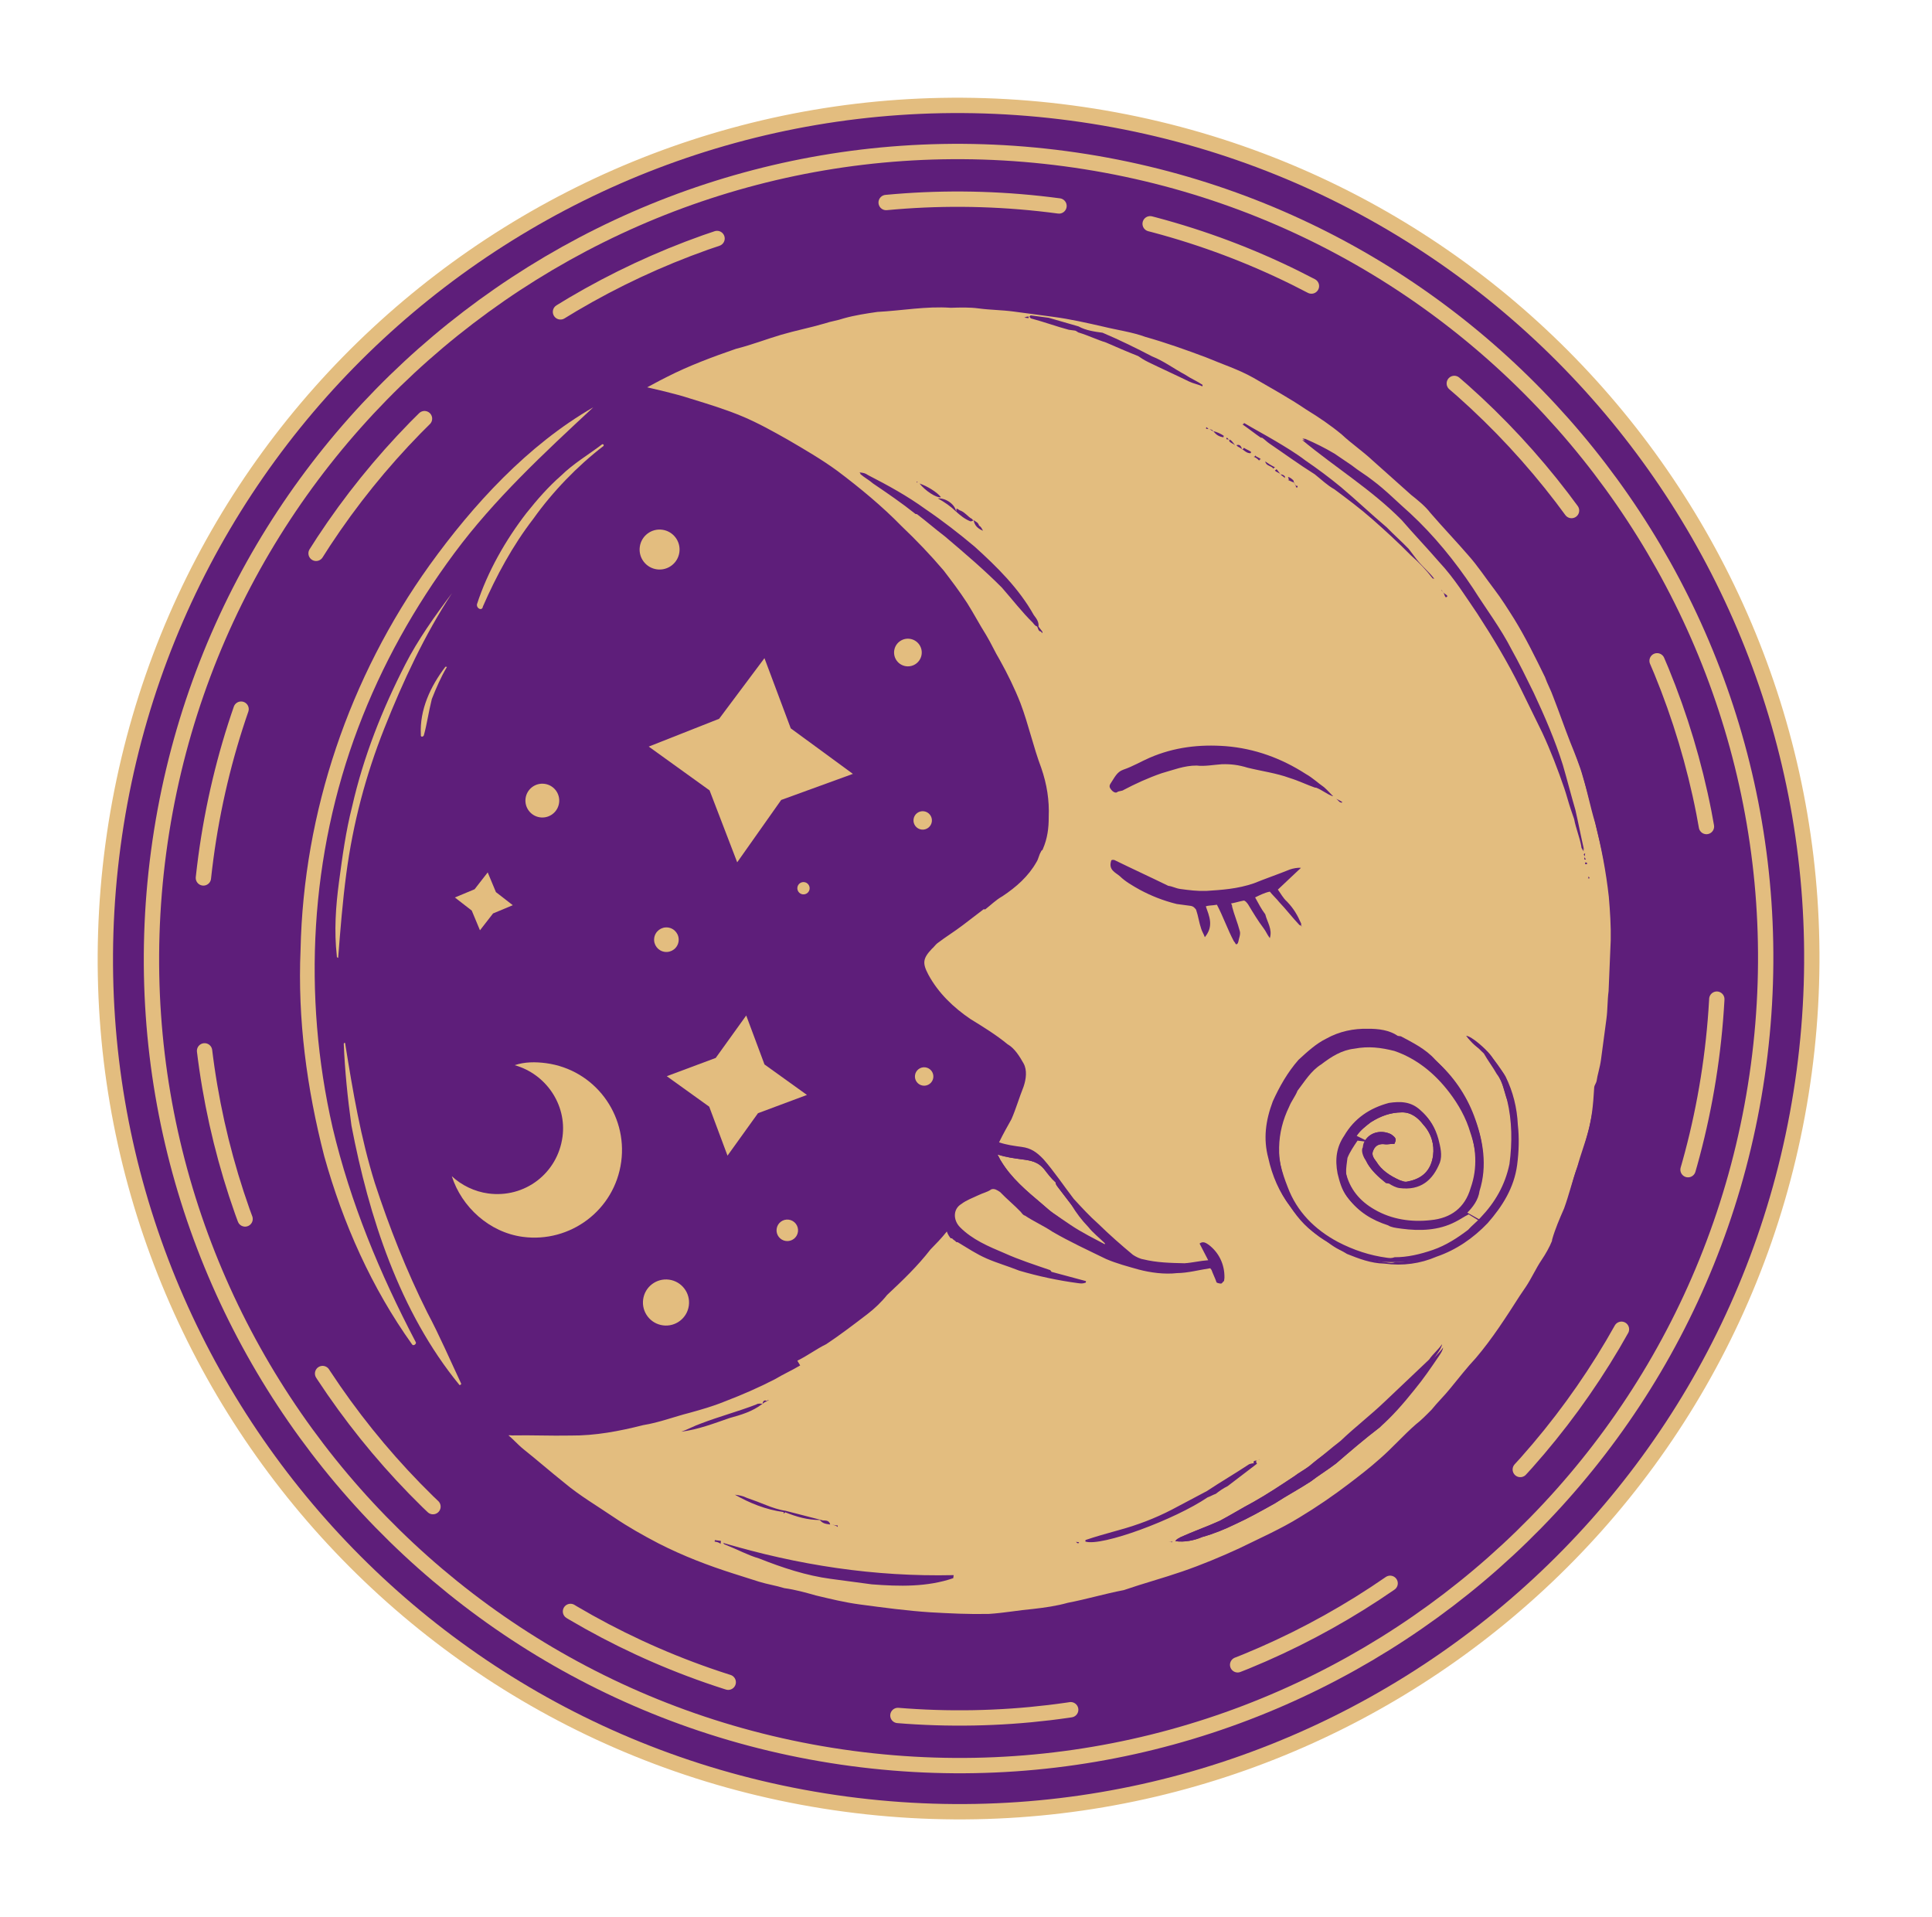 <?xml version="1.0" encoding="UTF-8"?> <svg xmlns="http://www.w3.org/2000/svg" width="126" height="125" viewBox="0 0 126 125" fill="none"> <path d="M69.882 7.368C39.423 3.299 11.434 24.683 7.366 55.132C3.298 85.581 24.692 113.563 55.151 117.632C85.609 121.701 113.598 100.316 117.666 69.868C121.734 39.419 100.34 11.437 69.882 7.368Z" fill="#5E1E7A" stroke="#E3BD7F" stroke-miterlimit="10" stroke-linecap="round" stroke-linejoin="round"></path> <path d="M89.045 74.337C89.422 73.781 90.144 73.675 90.714 73.953C91.085 74.205 91.072 74.304 90.933 74.589C90.734 74.563 90.522 74.635 90.323 74.609C90.025 74.569 89.714 74.629 89.561 75.013C89.422 75.297 89.594 75.522 89.766 75.748C90.097 76.297 90.654 76.675 91.323 76.967C91.422 76.98 91.608 77.106 91.82 77.033C92.754 76.855 93.33 76.325 93.463 75.332C93.556 74.636 93.351 73.901 92.821 73.325C92.477 72.874 92.019 72.51 91.41 72.53C90.701 72.536 90.065 72.754 89.403 73.171C89.065 73.43 88.727 73.688 88.475 74.058L89.045 74.337Z" fill="#E3BD7F"></path> <path d="M69.694 79.841C70.436 80.344 71.291 80.762 72.046 81.166L72.059 81.067C71.701 80.716 71.245 80.351 70.986 80.013C70.542 79.55 70.198 79.099 69.867 78.549C69.609 78.212 69.264 77.761 69.006 77.423C68.92 77.311 68.834 77.198 68.847 77.099C68.575 76.86 68.317 76.522 68.145 76.297C67.714 75.734 67.218 75.668 66.621 75.588C66.124 75.522 65.628 75.455 65.045 75.276C65.131 75.389 65.204 75.601 65.29 75.713C65.952 76.813 66.952 77.654 67.952 78.496C68.224 78.734 68.496 78.973 68.681 79.099C69.052 79.35 69.323 79.589 69.694 79.841Z" fill="#E3BD7F"></path> <path d="M20.183 57.554C20.077 58.349 19.971 59.143 19.964 59.951C19.877 61.355 19.778 62.858 19.791 64.276C19.77 65.183 19.936 66.216 20.015 67.137C20.095 68.057 20.286 68.892 20.465 69.826C20.657 70.66 20.862 71.395 21.054 72.23C21.584 74.323 22.226 76.33 22.967 78.35C23.491 79.734 24.113 81.132 24.749 82.43C25.311 83.516 25.888 84.504 26.464 85.49C27.139 86.491 27.815 87.491 28.603 88.405C29.391 89.319 30.279 90.247 31.067 91.161C31.239 91.386 31.424 91.512 31.597 91.737C31.928 92.287 32.537 92.267 33.047 92.234C34.352 92.308 35.671 92.281 36.989 92.255C39.328 92.163 41.733 91.575 44.051 90.873C45.635 90.377 47.331 89.795 48.828 89.186C49.902 88.723 50.876 88.246 51.85 87.77C52.837 87.194 53.725 86.605 54.626 85.916C55.414 85.314 56.103 84.698 56.793 84.082C57.482 83.467 58.171 82.851 58.761 82.222C59.589 81.321 60.318 80.408 61.146 79.507C61.385 79.236 61.524 78.951 61.577 78.554C61.657 77.958 62.008 77.6 62.558 77.269C63.22 76.852 63.942 76.746 64.777 76.555C64.618 76.23 64.459 75.906 64.287 75.68C64.214 75.468 64.055 75.144 64.082 74.945C64.022 74.634 64.148 74.448 64.473 74.29C64.685 74.217 64.698 74.117 64.725 73.919C64.791 73.422 65.056 72.952 65.222 72.469C65.235 72.369 65.348 72.283 65.361 72.184C65.54 71.601 65.818 71.031 65.997 70.449C66.15 70.065 65.991 69.74 65.733 69.402C65.216 68.727 64.461 68.322 63.719 67.819C63.163 67.441 62.706 67.077 62.136 66.799C61.036 65.944 60.162 64.917 59.725 63.645C59.652 63.433 59.58 63.221 59.507 63.01L59.52 62.91C59.46 62.599 59.5 62.301 59.653 61.917C60.044 61.261 60.719 60.745 61.283 60.315C61.733 59.97 62.383 59.653 62.846 59.209C63.635 58.607 64.423 58.004 65.199 57.501C65.762 57.071 66.226 56.627 66.689 56.184C67.18 55.541 67.683 54.8 67.69 53.992C67.77 53.396 67.75 52.786 67.73 52.177C67.691 50.959 67.227 49.886 66.863 48.826C66.353 47.342 65.844 45.858 65.234 44.361C64.844 43.5 64.453 42.639 63.95 41.864C62.97 40.116 61.678 38.426 60.261 36.923C59.373 35.995 58.486 35.068 57.585 34.24C56.327 33.06 54.956 31.967 53.571 30.973C52.544 30.331 51.432 29.575 50.306 28.919C48.981 28.237 47.543 27.64 46.079 27.243C45.013 26.898 43.834 26.639 42.767 26.294C42.184 26.116 41.588 26.036 40.992 25.956C40.694 25.916 40.481 25.989 40.157 26.148C39.156 26.823 38.269 27.412 37.367 28.101C36.228 29.061 35.088 30.021 34.048 30.994C33.133 31.782 32.404 32.696 31.589 33.497C30.774 34.298 30.045 35.212 29.217 36.112C28.024 37.469 27.03 38.853 26.122 40.35C25.605 41.191 25.102 41.932 24.684 42.786C24.419 43.257 24.141 43.826 23.962 44.409C23.491 45.66 22.908 46.998 22.437 48.249C22.146 48.918 22.053 49.614 21.86 50.296C21.668 50.978 21.463 51.759 21.27 52.441C21.052 53.322 20.932 54.216 20.727 54.998C20.534 55.68 20.302 56.66 20.183 57.554Z" fill="#5E1E7A"></path> <path d="M47.572 92.556C48.307 92.351 49.056 92.047 49.718 91.63C49.619 91.617 49.42 91.59 49.308 91.676C48.135 92.126 46.876 92.463 45.704 92.913C45.279 93.059 44.842 93.304 44.418 93.45C45.551 93.297 46.512 92.92 47.572 92.556Z" fill="#5E1E7A"></path> <path d="M46.509 100.505C46.608 100.518 46.806 100.544 46.892 100.656L46.905 100.557C46.819 100.445 46.72 100.432 46.509 100.505C46.522 100.406 46.522 100.406 46.509 100.505Z" fill="#5E1E7A"></path> <path d="M55.933 30.68C55.933 30.68 56.034 30.694 56.02 30.795C56.02 30.795 56.034 30.694 55.933 30.68Z" fill="#5E1E7A"></path> <path d="M49.733 91.531C49.846 91.445 49.944 91.459 50.057 91.373C49.872 91.248 49.76 91.334 49.733 91.531Z" fill="#5E1E7A"></path> <path d="M50.279 91.2C50.293 91.098 50.394 91.112 50.279 91.2C50.394 91.112 50.293 91.098 50.279 91.2Z" fill="#5E1E7A"></path> <path d="M59.804 31.3C59.791 31.399 59.791 31.399 59.804 31.3C59.791 31.399 59.89 31.413 59.989 31.426C59.89 31.413 59.791 31.399 59.804 31.3Z" fill="#5E1E7A"></path> <path d="M51.097 98.69C51.084 98.791 51.185 98.804 51.097 98.69C51.185 98.804 51.185 98.804 51.097 98.69C51.199 98.703 51.199 98.703 51.097 98.69Z" fill="#5E1E7A"></path> <path d="M61.38 32.32C61.121 31.983 60.465 31.591 59.982 31.426C60.313 31.976 60.969 32.367 61.38 32.32Z" fill="#5E1E7A"></path> <path d="M62.356 33.361C62.31 32.95 61.767 32.473 61.157 32.493C61.628 32.758 61.999 33.01 62.356 33.361Z" fill="#5E1E7A"></path> <path d="M54.043 99.387C53.97 99.175 53.758 99.248 53.672 99.135C52.89 98.93 52.009 98.711 51.228 98.505C50.83 98.452 50.347 98.287 49.962 98.134C49.578 97.982 49.194 97.829 48.71 97.664C48.425 97.525 48.227 97.498 47.929 97.458C48.869 97.988 49.922 98.432 51.115 98.592C51.115 98.592 51.115 98.592 51.214 98.605C51.983 98.91 52.665 99.102 53.473 99.109C53.645 99.334 53.844 99.361 54.043 99.387Z" fill="#5E1E7A"></path> <path d="M54.238 99.413C54.437 99.44 54.536 99.453 54.722 99.579L54.735 99.48C54.536 99.453 54.337 99.426 54.238 99.413Z" fill="#5E1E7A"></path> <path d="M62.492 33.076C62.578 33.188 62.678 33.202 62.777 33.215C62.963 33.341 63.135 33.566 63.42 33.705C63.519 33.718 63.506 33.818 63.605 33.831L63.492 33.917C63.221 33.679 62.949 33.44 62.565 33.288C62.466 33.274 62.479 33.175 62.492 33.076Z" fill="#5E1E7A"></path> <path d="M63.494 33.917C63.554 34.228 63.726 34.453 64.11 34.606C64.024 34.493 64.037 34.394 63.852 34.268C63.779 34.056 63.68 34.043 63.494 33.917Z" fill="#5E1E7A"></path> <path d="M66.977 20.732C66.891 20.62 66.792 20.607 66.68 20.692C66.878 20.719 66.977 20.732 66.977 20.732Z" fill="#5E1E7A"></path> <path d="M65.35 38.209C66.052 39.011 66.655 39.799 67.37 40.501C67.456 40.614 67.542 40.727 67.642 40.74C67.681 40.442 67.509 40.217 67.337 39.991C66.357 38.243 64.926 36.838 63.482 35.533C62.482 34.692 61.383 33.837 60.27 33.082C59.071 32.214 57.846 31.544 56.521 30.862C56.335 30.736 56.236 30.723 56.037 30.696C56.309 30.935 56.593 31.074 56.865 31.312C57.792 31.942 58.72 32.571 59.634 33.3L59.733 33.313C60.376 33.804 60.919 34.281 61.561 34.771C62.919 35.963 64.191 37.043 65.35 38.209Z" fill="#5E1E7A"></path> <path d="M67.986 41.19C67.9 41.077 67.814 40.965 67.728 40.852C67.8 41.064 67.774 41.263 67.986 41.19Z" fill="#5E1E7A"></path> <path d="M68.142 41.513C68.041 41.5 68.041 41.5 68.142 41.513C68.041 41.5 68.128 41.615 68.142 41.513Z" fill="#5E1E7A"></path> <path d="M62.185 102.8C57.037 102.719 51.983 101.943 47.12 100.484L47.107 100.583C47.206 100.597 47.193 100.696 47.292 100.709C48.061 101.014 48.816 101.418 49.498 101.611C51.035 102.22 52.585 102.731 54.175 102.943C55.069 103.063 55.964 103.182 56.858 103.302C58.66 103.441 60.475 103.482 62.171 102.899C62.158 102.999 62.158 102.999 62.185 102.8C62.171 102.899 62.171 102.899 62.185 102.8Z" fill="#5E1E7A"></path> <path d="M74.758 23.794C75.613 24.212 76.567 24.643 77.421 25.06C77.706 25.2 78.004 25.239 78.289 25.378L78.302 25.279C77.931 25.027 77.547 24.875 77.176 24.623C76.421 24.219 75.779 23.729 75.01 23.424C73.97 22.88 72.831 22.324 71.778 21.88C71.307 21.615 70.711 21.535 70.228 21.369L70.128 21.356C69.545 21.177 68.863 20.985 68.28 20.806C67.882 20.753 67.485 20.7 67.088 20.646C67.088 20.646 67.074 20.746 66.975 20.733C67.074 20.746 67.061 20.845 67.16 20.858C67.942 21.064 68.81 21.382 69.591 21.588C69.691 21.601 69.89 21.627 69.989 21.641C70.088 21.654 70.174 21.767 70.274 21.78C70.857 21.959 71.426 22.237 72.009 22.416C72.678 22.708 73.347 22.999 74.116 23.304C74.387 23.543 74.573 23.669 74.758 23.794Z" fill="#5E1E7A"></path> <path d="M78.569 27.842C78.583 27.74 78.482 27.727 78.569 27.842C78.468 27.828 78.468 27.828 78.569 27.842C78.569 27.842 78.468 27.828 78.569 27.842Z" fill="#5E1E7A"></path> <path d="M78.666 27.855C78.752 27.968 78.752 27.968 78.852 27.981C78.766 27.868 78.766 27.868 78.666 27.855Z" fill="#5E1E7A"></path> <path d="M78.852 27.981C78.951 27.994 79.037 28.107 79.037 28.107C79.05 28.008 78.951 27.994 78.852 27.981Z" fill="#5E1E7A"></path> <path d="M79.134 28.12C79.306 28.345 79.492 28.471 79.79 28.511L79.803 28.412C79.618 28.286 79.333 28.147 79.134 28.12Z" fill="#5E1E7A"></path> <path d="M70.159 100.63C70.258 100.643 70.258 100.643 70.357 100.657C70.371 100.557 70.271 100.544 70.159 100.63Z" fill="#5E1E7A"></path> <path d="M80.001 28.439C79.888 28.525 79.888 28.525 80.001 28.439C79.987 28.538 80.087 28.551 80.186 28.564C80.087 28.551 79.987 28.538 80.001 28.439Z" fill="#5E1E7A"></path> <path d="M80.093 28.549C80.08 28.651 80.181 28.664 80.093 28.549C80.181 28.664 80.093 28.549 80.093 28.549Z" fill="#5E1E7A"></path> <path d="M80.181 28.665C80.267 28.777 80.353 28.889 80.452 28.902C80.366 28.79 80.281 28.678 80.181 28.665Z" fill="#5E1E7A"></path> <path d="M80.547 28.916C80.646 28.929 80.633 29.028 80.732 29.041C80.633 29.028 80.547 28.916 80.547 28.916Z" fill="#5E1E7A"></path> <path d="M81.005 29.28C80.932 29.069 80.847 28.957 80.635 29.029C80.734 29.043 80.82 29.155 81.005 29.28Z" fill="#5E1E7A"></path> <path d="M81.118 29.194C81.118 29.194 81.105 29.293 81.118 29.194C81.191 29.405 81.39 29.432 81.476 29.545C81.476 29.545 81.489 29.445 81.588 29.459C81.39 29.432 81.304 29.319 81.118 29.194Z" fill="#5E1E7A"></path> <path d="M81.875 29.598C81.762 29.684 81.762 29.684 81.875 29.598C81.948 29.81 82.034 29.923 82.233 29.949C82.233 29.949 82.246 29.85 82.345 29.863C82.047 29.823 81.961 29.711 81.875 29.598Z" fill="#5E1E7A"></path> <path d="M83.058 30.565C83.058 30.565 83.071 30.466 83.171 30.479C82.985 30.353 82.799 30.227 82.515 30.088C82.574 30.4 82.872 30.439 83.058 30.565Z" fill="#5E1E7A"></path> <path d="M83.258 30.593L83.146 30.679C83.232 30.791 83.43 30.817 83.516 30.929C83.43 30.817 83.344 30.705 83.258 30.593Z" fill="#5E1E7A"></path> <path d="M83.515 30.929C83.614 30.943 83.601 31.042 83.7 31.055L83.713 30.956C83.713 30.956 83.614 30.943 83.515 30.929Z" fill="#5E1E7A"></path> <path d="M84.087 31.209L84.073 31.308C84.172 31.321 84.357 31.446 84.456 31.459C84.258 31.433 84.172 31.321 84.087 31.209Z" fill="#5E1E7A"></path> <path d="M84.702 31.897C84.616 31.785 84.531 31.673 84.544 31.574C84.531 31.673 84.616 31.785 84.702 31.897Z" fill="#5E1E7A"></path> <path d="M84.701 31.896L84.802 31.91C84.802 31.91 84.802 31.91 84.815 31.809C84.815 31.809 84.714 31.795 84.701 31.896Z" fill="#5E1E7A"></path> <path d="M76.242 100.533C76.341 100.546 76.44 100.56 76.539 100.573L76.552 100.474C76.44 100.56 76.341 100.546 76.242 100.533Z" fill="#5E1E7A"></path> <path d="M69.872 78.55C69.613 78.212 69.269 77.762 69.011 77.424C68.924 77.311 68.838 77.199 68.852 77.099C68.58 76.861 68.322 76.523 68.15 76.298C67.719 75.735 67.222 75.668 66.626 75.589C66.129 75.522 65.632 75.456 65.049 75.277C65.136 75.389 65.208 75.602 65.294 75.714C65.957 76.814 66.957 77.655 67.957 78.496C68.229 78.735 68.5 78.973 68.686 79.099C69.057 79.351 69.427 79.603 69.799 79.855C70.54 80.358 71.395 80.776 72.15 81.18L72.163 81.081C71.806 80.729 71.349 80.365 71.09 80.027C70.647 79.564 70.302 79.113 69.872 78.55ZM79.338 82.646C78.615 82.751 77.893 82.857 77.171 82.963C76.35 83.055 75.455 82.936 74.674 82.73C73.991 82.538 73.21 82.333 72.541 82.041C71.302 81.471 70.149 81.014 69.037 80.258C68.48 79.881 67.811 79.589 67.255 79.212C67.169 79.099 67.082 78.986 66.983 78.973C66.539 78.509 66.082 78.145 65.639 77.681C65.466 77.456 65.268 77.429 65.056 77.502C64.731 77.661 64.42 77.721 64.194 77.893C63.87 78.052 63.446 78.197 63.108 78.455C62.558 78.786 62.564 79.495 63.008 79.959C63.809 80.773 64.863 81.217 65.916 81.662C66.883 81.993 67.936 82.437 68.903 82.768C68.903 82.768 69.003 82.782 68.99 82.881C69.771 83.087 70.454 83.279 71.235 83.484L71.222 83.584C71.023 83.557 70.911 83.643 70.712 83.617C69.42 83.444 68.141 83.172 66.876 82.801C66.194 82.609 65.525 82.317 64.757 82.012C64.088 81.721 63.531 81.343 62.875 80.952L62.776 80.939C62.69 80.826 62.59 80.813 62.504 80.7L62.405 80.687C62.319 80.574 62.246 80.362 62.16 80.25C61.696 80.693 61.345 81.051 61.093 81.422C60.238 82.521 59.198 83.494 58.27 84.381C57.806 84.825 57.455 85.182 56.991 85.626C56.09 86.314 55.289 87.016 54.301 87.592C53.738 88.022 53.089 88.34 52.44 88.658L52.108 88.108C53.096 87.532 53.983 86.943 54.885 86.254C55.673 85.652 56.362 85.036 57.051 84.421C57.74 83.805 58.43 83.189 59.019 82.56C59.848 81.66 60.577 80.746 61.405 79.846C61.643 79.574 61.782 79.289 61.836 78.892C61.915 78.296 62.267 77.938 62.816 77.607C63.479 77.19 64.201 77.085 65.036 76.893C64.877 76.568 64.718 76.244 64.546 76.019C64.473 75.806 64.314 75.482 64.341 75.283C64.281 74.972 64.407 74.787 64.732 74.628C64.944 74.555 64.957 74.456 64.983 74.257C65.05 73.76 65.315 73.29 65.481 72.807C65.494 72.707 65.606 72.621 65.62 72.522C65.799 71.939 66.077 71.37 66.256 70.787C66.409 70.403 66.25 70.078 65.991 69.741C65.475 69.065 64.72 68.661 63.978 68.157C63.421 67.779 62.964 67.415 62.395 67.137C61.295 66.282 60.421 65.255 59.984 63.984C59.911 63.772 59.838 63.56 59.765 63.348L59.779 63.248C59.719 62.937 59.759 62.639 59.911 62.255C60.302 61.599 60.978 61.083 61.541 60.653C61.992 60.309 62.641 59.991 63.105 59.547C63.894 58.945 64.682 58.342 65.457 57.839C66.02 57.409 66.484 56.965 66.948 56.522C67.439 55.88 67.942 55.138 67.949 54.33C68.029 53.734 68.009 53.125 67.989 52.515C67.95 51.297 67.486 50.224 67.122 49.164C66.612 47.68 66.102 46.197 65.493 44.7C65.103 43.839 64.712 42.978 64.209 42.203L64.758 41.872C65.09 42.422 65.421 42.971 65.653 43.508C66.143 44.382 66.619 45.356 66.997 46.316C67.52 47.7 67.93 49.171 68.354 50.542C68.718 51.602 68.784 52.622 68.837 53.741C68.843 54.45 68.75 55.145 68.459 55.814C68.445 55.913 68.346 55.9 68.333 55.999C68.207 56.184 68.167 56.483 68.041 56.668C67.511 57.608 66.709 58.31 65.822 58.899C65.484 59.157 65.132 59.515 64.695 59.76L64.596 59.746C64.145 60.091 63.695 60.435 63.244 60.779C62.681 61.209 62.131 61.54 61.568 61.971C61.455 62.057 61.329 62.242 61.217 62.328C60.64 62.858 60.6 63.156 60.991 64.017C61.64 65.216 62.627 66.157 63.74 66.912C64.581 67.429 65.422 67.946 66.151 68.549C66.608 68.913 66.853 69.35 67.197 69.8C67.442 70.238 67.462 70.847 67.197 71.317C66.905 71.986 66.7 72.767 66.408 73.436C66.242 73.92 65.878 74.376 65.599 74.946C66.096 75.012 66.58 75.178 67.077 75.244C67.673 75.324 68.143 75.589 68.488 76.04C69.19 76.841 69.779 77.729 70.468 78.63C70.898 79.193 71.528 79.782 72.071 80.259C72.786 80.962 73.614 81.578 74.329 82.28C74.515 82.406 74.813 82.446 74.998 82.572C75.879 82.79 76.774 82.91 77.695 82.831C78.205 82.798 78.715 82.765 79.238 82.632C79.079 82.308 78.834 81.871 78.675 81.546C78.901 81.374 79.186 81.513 79.272 81.626C79.901 82.215 80.318 82.878 80.298 83.785C80.285 83.884 80.285 83.884 80.271 83.984C80.258 84.083 80.145 84.169 80.046 84.156C79.947 84.143 79.861 84.03 79.761 84.017C79.556 83.281 79.483 83.07 79.338 82.646C79.338 82.646 79.324 82.745 79.338 82.646Z" fill="#5E1E7A"></path> <path d="M83.35 57.903C83.814 57.46 84.391 56.93 84.854 56.486C84.642 56.559 84.331 56.619 84.119 56.692C83.37 56.996 82.522 57.287 81.773 57.592C80.713 57.956 79.693 58.021 78.673 58.087C78.064 58.107 77.567 58.041 76.97 57.961C76.672 57.921 76.487 57.795 76.189 57.755C75.049 57.199 73.811 56.629 72.671 56.072C72.572 56.059 72.473 56.046 72.459 56.145C72.28 56.728 72.764 56.894 73.035 57.132C73.393 57.483 73.863 57.748 74.334 58.013C75.089 58.417 75.857 58.722 76.738 58.941C77.036 58.981 77.335 59.021 77.633 59.06C77.831 59.087 77.918 59.2 78.004 59.312C78.149 59.736 78.195 60.147 78.341 60.571C78.414 60.783 78.5 60.895 78.573 61.107C79.176 60.379 78.858 59.73 78.64 59.094C78.852 59.021 79.05 59.048 79.362 58.988C79.766 59.75 80.057 60.598 80.461 61.359L80.547 61.472C80.62 61.684 80.746 61.499 80.759 61.399C80.786 61.201 80.925 60.916 80.852 60.704C80.72 60.181 80.488 59.644 80.356 59.121C80.356 59.121 80.369 59.022 80.283 58.909C80.594 58.849 80.806 58.777 81.117 58.717C81.217 58.73 81.303 58.843 81.389 58.956C81.72 59.505 82.051 60.055 82.396 60.506C82.568 60.731 82.641 60.943 82.813 61.168C82.992 60.585 82.647 60.135 82.515 59.612C82.257 59.274 82.098 58.949 81.853 58.512C82.177 58.353 82.502 58.194 82.814 58.135C82.986 58.36 83.257 58.599 83.429 58.824C83.873 59.288 84.304 59.851 84.748 60.314C84.748 60.314 84.847 60.328 84.933 60.44L85.046 60.354C84.96 60.242 84.96 60.242 84.973 60.142C84.741 59.606 84.496 59.169 84.052 58.705C83.681 58.453 83.522 58.129 83.35 57.903Z" fill="#5E1E7A"></path> <path d="M81.776 95.408C81.213 95.839 80.65 96.269 80.087 96.699C79.974 96.785 79.974 96.785 79.861 96.871C79.636 97.044 79.411 97.216 79.086 97.374C78.874 97.447 78.761 97.533 78.549 97.606C76.436 99.043 71.646 100.829 70.579 100.485L70.593 100.385C71.328 100.18 72.063 99.975 72.699 99.757C73.859 99.406 75.031 98.956 76.217 98.407C76.979 98.003 77.741 97.599 78.503 97.196C79.49 96.62 80.378 96.031 81.266 95.441C81.465 95.468 81.564 95.481 81.776 95.408Z" fill="#5E1E7A"></path> <path d="M85.945 51.375C86.329 51.527 86.601 51.766 86.985 51.918L87.084 51.932C86.813 51.693 86.641 51.468 86.369 51.229C85.998 50.978 85.641 50.627 85.17 50.361C83.587 49.341 81.852 48.705 79.95 48.552C78.248 48.425 76.605 48.611 74.995 49.305C74.458 49.537 73.908 49.868 73.272 50.086C72.848 50.232 72.696 50.616 72.444 50.987C72.318 51.172 72.404 51.285 72.49 51.397C72.576 51.51 72.762 51.636 72.874 51.55C72.874 51.55 72.874 51.55 72.888 51.451C73 51.364 73.199 51.391 73.312 51.305C74.073 50.901 74.935 50.511 75.783 50.22C76.518 50.014 77.267 49.71 78.075 49.717C78.572 49.783 79.195 49.664 79.705 49.631C80.314 49.612 80.811 49.678 81.394 49.857C82.275 50.076 83.269 50.209 84.137 50.527C84.793 50.918 85.263 51.183 85.945 51.375Z" fill="#5E1E7A"></path> <path d="M87.166 52.043C87.252 52.156 87.438 52.282 87.524 52.394L87.636 52.308C87.451 52.182 87.265 52.057 87.166 52.043Z" fill="#5E1E7A"></path> <path d="M82.004 95.237C81.806 95.211 81.694 95.296 81.779 95.408C81.892 95.323 81.905 95.224 82.004 95.237Z" fill="#5E1E7A"></path> <path d="M82.131 95.051C82.131 95.051 82.117 95.15 82.019 95.136C82.117 95.15 82.117 95.15 82.131 95.051C82.131 95.051 82.229 95.064 82.131 95.051Z" fill="#5E1E7A"></path> <path d="M91.79 36.383C92.333 36.86 92.777 37.324 93.207 37.887C93.306 37.9 93.306 37.9 93.393 38.013C93.406 37.913 93.406 37.913 93.406 37.913C93.061 37.463 92.604 37.098 92.26 36.648C92.088 36.423 91.916 36.197 91.743 35.972C91.3 35.508 90.757 35.031 90.313 34.568C89.313 33.726 88.326 32.786 87.326 31.944C86.597 31.341 85.769 30.725 85.027 30.222C84.385 29.731 83.729 29.34 83.073 28.95C82.417 28.558 81.662 28.154 81.006 27.763C81.006 27.763 80.993 27.863 80.894 27.849C81.265 28.101 81.722 28.466 82.093 28.717L82.192 28.731C82.377 28.857 82.463 28.969 82.649 29.095C83.576 29.724 84.59 30.466 85.617 31.109C86.073 31.474 86.431 31.825 86.901 32.09C87.73 32.706 88.558 33.322 89.372 34.038C90.187 34.753 90.988 35.568 91.79 36.383Z" fill="#5E1E7A"></path> <path d="M93.503 37.925L93.591 38.039C93.591 38.039 93.591 38.039 93.503 37.925Z" fill="#5E1E7A"></path> <path d="M93.687 38.05L93.774 38.165C93.673 38.151 93.673 38.151 93.687 38.05Z" fill="#5E1E7A"></path> <path d="M93.775 38.163C93.761 38.264 93.862 38.278 93.775 38.163C93.862 38.278 93.761 38.264 93.775 38.163Z" fill="#5E1E7A"></path> <path d="M93.862 38.276C93.862 38.276 93.848 38.377 93.862 38.276C93.949 38.391 93.862 38.276 93.862 38.276Z" fill="#5E1E7A"></path> <path d="M93.95 38.39C94.036 38.503 94.036 38.503 94.122 38.615C94.036 38.503 93.95 38.39 93.95 38.39Z" fill="#5E1E7A"></path> <path d="M94.12 38.615C94.206 38.728 94.192 38.827 94.279 38.94C94.279 38.94 94.378 38.953 94.391 38.854C94.305 38.741 94.206 38.728 94.12 38.615Z" fill="#5E1E7A"></path> <path d="M50.393 91.114C50.492 91.127 50.492 91.127 50.393 91.114C50.393 91.114 50.294 91.101 50.393 91.114C50.393 91.114 50.294 91.101 50.393 91.114ZM49.73 91.531C49.631 91.518 49.432 91.491 49.319 91.577C48.147 92.027 46.888 92.365 45.715 92.815C45.291 92.96 44.854 93.205 44.43 93.351C45.563 93.199 46.524 92.822 47.584 92.458C48.319 92.253 49.054 92.048 49.73 91.531C49.843 91.445 49.956 91.359 50.055 91.372C50.055 91.372 50.068 91.273 50.168 91.286C50.168 91.286 50.168 91.286 50.068 91.273L50.055 91.372C49.869 91.246 49.757 91.332 49.73 91.531ZM47.019 100.471C46.919 100.458 46.721 100.431 46.621 100.418C46.621 100.418 46.621 100.418 46.608 100.517C46.707 100.531 46.906 100.557 46.992 100.67C47.005 100.57 47.005 100.57 47.019 100.471ZM59.972 31.526C59.873 31.512 59.886 31.413 59.786 31.4C59.786 31.4 59.786 31.4 59.773 31.499C59.786 31.4 59.886 31.413 59.972 31.526C60.316 31.976 61.058 32.48 61.37 32.42C61.111 32.082 60.456 31.691 59.972 31.526ZM62.356 33.361C62.31 32.95 61.767 32.473 61.158 32.493C61.628 32.758 61.999 33.01 62.356 33.361ZM47.105 100.584C47.204 100.597 47.191 100.696 47.29 100.71C48.059 101.014 48.814 101.419 49.496 101.611C51.033 102.221 52.583 102.731 54.173 102.944C55.067 103.063 55.962 103.182 56.856 103.302C58.658 103.442 60.473 103.482 62.169 102.9C62.169 102.9 62.169 102.9 62.182 102.8L62.196 102.701C57.022 102.819 52.067 102.055 47.105 100.584ZM54.141 99.4C54.141 99.4 54.24 99.414 54.141 99.4C54.339 99.427 54.538 99.454 54.624 99.566L54.638 99.467C54.538 99.454 54.339 99.427 54.141 99.4C54.141 99.4 54.24 99.414 54.141 99.4ZM54.141 99.4C54.041 99.387 54.041 99.387 54.141 99.4C54.041 99.387 54.041 99.387 54.141 99.4C54.081 99.089 53.77 99.149 53.67 99.135C52.889 98.93 52.008 98.711 51.226 98.505C50.828 98.452 50.345 98.287 49.961 98.134C49.577 97.982 49.192 97.829 48.709 97.664C48.424 97.524 48.225 97.498 47.927 97.458C48.868 97.988 49.921 98.432 51.113 98.591C51.113 98.591 51.113 98.591 51.1 98.691C51.1 98.691 51.1 98.691 51.213 98.605C51.981 98.91 52.663 99.102 53.472 99.109C53.644 99.334 53.843 99.361 54.141 99.4C54.041 99.387 54.041 99.387 54.141 99.4C54.041 99.387 54.041 99.387 54.141 99.4ZM66.778 20.706C66.877 20.719 66.977 20.733 67.076 20.746L67.089 20.647C66.891 20.62 66.877 20.719 66.778 20.706ZM54.936 99.507C54.836 99.493 54.836 99.493 54.936 99.507C54.836 99.493 54.836 99.493 54.936 99.507ZM63.496 33.917C63.397 33.904 63.41 33.805 63.31 33.792C63.125 33.666 62.953 33.441 62.668 33.301C62.569 33.288 62.482 33.175 62.383 33.162C62.37 33.261 62.356 33.361 62.356 33.361C62.628 33.599 62.9 33.838 63.284 33.99C63.383 34.004 63.496 33.917 63.496 33.917C63.555 34.229 63.728 34.454 64.112 34.606C64.026 34.494 64.039 34.395 63.853 34.269C63.781 34.057 63.681 34.043 63.496 33.917ZM68.045 41.502C68.045 41.502 68.132 41.614 68.045 41.502C68.145 41.515 68.145 41.515 68.045 41.502C68.145 41.515 68.145 41.515 68.045 41.502ZM67.973 41.29C67.973 41.29 67.959 41.389 67.973 41.29C67.959 41.389 67.959 41.389 67.973 41.29C67.973 41.29 67.959 41.389 67.973 41.29L67.986 41.191C67.9 41.078 67.814 40.965 67.728 40.853C67.767 40.555 67.595 40.33 67.423 40.104C66.443 38.356 65.012 36.951 63.568 35.646C62.568 34.805 61.469 33.95 60.356 33.195C59.157 32.327 57.931 31.657 56.607 30.975C56.421 30.849 56.322 30.836 56.123 30.809L56.024 30.796C56.024 30.796 56.123 30.809 56.11 30.909C56.381 31.147 56.666 31.286 56.938 31.525C57.865 32.154 58.792 32.783 59.706 33.512L59.806 33.526C60.448 34.016 60.992 34.493 61.634 34.983C62.906 36.063 64.177 37.143 65.337 38.309C66.039 39.11 66.641 39.899 67.357 40.601C67.443 40.714 67.529 40.826 67.628 40.84C67.714 40.952 67.688 41.151 67.886 41.177C67.973 41.29 67.973 41.29 67.973 41.29ZM70.342 21.283C70.342 21.283 70.243 21.27 70.342 21.283C69.66 21.091 69.077 20.912 68.394 20.72C67.997 20.667 67.599 20.614 67.202 20.561C67.202 20.561 67.189 20.66 67.089 20.647C67.189 20.66 67.175 20.759 67.275 20.773C68.056 20.978 68.924 21.296 69.706 21.502C69.805 21.515 70.004 21.541 70.103 21.555C70.203 21.568 70.289 21.681 70.388 21.694C70.971 21.873 71.541 22.151 72.124 22.33C72.793 22.622 73.462 22.913 74.23 23.218C74.416 23.344 74.601 23.47 74.886 23.609C75.741 24.027 76.695 24.457 77.549 24.875C77.834 25.014 78.132 25.054 78.417 25.193L78.43 25.094C78.059 24.842 77.675 24.69 77.304 24.438C76.549 24.034 75.906 23.543 75.138 23.238C74.098 22.695 72.959 22.138 71.905 21.694C71.409 21.628 70.812 21.548 70.342 21.283ZM78.469 27.829C78.469 27.829 78.569 27.842 78.469 27.829C78.569 27.842 78.569 27.842 78.469 27.829C78.483 27.73 78.582 27.743 78.469 27.829ZM70.371 100.558C70.272 100.544 70.272 100.544 70.173 100.531C70.259 100.644 70.358 100.657 70.371 100.558ZM78.853 27.982C78.953 27.995 79.039 28.107 79.138 28.121C79.311 28.346 79.496 28.472 79.794 28.512L79.807 28.412C79.622 28.286 79.337 28.147 79.138 28.121C79.052 28.008 78.953 27.995 78.853 27.982C78.754 27.968 78.767 27.869 78.668 27.856L78.655 27.955C78.754 27.968 78.754 27.968 78.853 27.982ZM80.636 27.512L80.735 27.525L80.636 27.512ZM82.119 30.035C82.119 30.035 82.132 29.936 82.232 29.949C82.146 29.837 81.947 29.81 81.861 29.698C81.861 29.698 81.847 29.797 81.748 29.784C81.847 29.797 82.033 29.923 82.119 30.035ZM81.589 29.459C81.404 29.333 81.304 29.32 81.119 29.194C81.119 29.194 81.106 29.293 81.006 29.28C81.192 29.406 81.278 29.519 81.477 29.545C81.576 29.558 81.576 29.558 81.589 29.459ZM80.635 29.028C80.536 29.015 80.536 29.015 80.45 28.902C80.364 28.79 80.278 28.677 80.178 28.664C80.079 28.651 80.092 28.551 79.993 28.538L79.98 28.637C80.079 28.651 80.079 28.651 80.178 28.664L80.165 28.763C80.251 28.876 80.35 28.889 80.536 29.015C80.549 28.916 80.635 29.028 80.635 29.028C80.721 29.141 80.821 29.154 81.006 29.28C80.933 29.068 80.847 28.956 80.635 29.028C80.635 29.028 80.735 29.042 80.635 29.028ZM83.974 31.294C84.073 31.308 84.259 31.433 84.358 31.447C84.444 31.559 84.53 31.672 84.517 31.771L84.616 31.785C84.616 31.785 84.616 31.785 84.629 31.685L84.53 31.672C84.444 31.559 84.358 31.447 84.371 31.348C84.285 31.235 84.1 31.109 84 31.096C84.073 31.308 84.073 31.308 83.974 31.294ZM83.517 30.93C83.603 31.043 83.702 31.056 83.788 31.169L83.802 31.069C83.715 30.957 83.616 30.943 83.517 30.93C83.431 30.817 83.344 30.705 83.258 30.592L83.146 30.678C83.232 30.791 83.431 30.817 83.517 30.93ZM82.516 30.089C82.576 30.4 82.888 30.34 83.06 30.566C83.06 30.566 83.073 30.466 83.172 30.48C82.888 30.34 82.702 30.215 82.516 30.089ZM76.141 100.52C76.241 100.533 76.241 100.533 76.141 100.52C76.241 100.533 76.34 100.546 76.44 100.559L76.453 100.46C76.44 100.559 76.34 100.546 76.141 100.52C76.241 100.533 76.241 100.533 76.141 100.52ZM84.121 56.693C83.372 56.997 82.524 57.288 81.775 57.593C80.715 57.957 79.695 58.023 78.675 58.089C78.065 58.108 77.568 58.042 76.972 57.962C76.674 57.922 76.489 57.796 76.191 57.757C75.051 57.2 73.812 56.63 72.673 56.073C72.574 56.06 72.474 56.047 72.461 56.146C72.282 56.729 72.766 56.895 73.037 57.133C73.395 57.484 73.865 57.749 74.335 58.014C75.091 58.419 75.859 58.723 76.74 58.942C77.038 58.982 77.336 59.022 77.634 59.062C77.833 59.088 77.919 59.201 78.005 59.313C78.151 59.737 78.197 60.148 78.343 60.572C78.416 60.784 78.502 60.896 78.575 61.108C79.178 60.38 78.86 59.731 78.641 59.095C78.853 59.022 79.052 59.049 79.364 58.989C79.767 59.751 80.059 60.599 80.463 61.361L80.549 61.473C80.622 61.685 80.748 61.5 80.761 61.4C80.787 61.202 80.927 60.917 80.854 60.705C80.721 60.182 80.49 59.645 80.357 59.122C80.357 59.122 80.371 59.023 80.284 58.91C80.596 58.851 80.808 58.778 81.119 58.718C81.219 58.732 81.305 58.844 81.391 58.957C81.722 59.507 82.053 60.056 82.397 60.507C82.57 60.732 82.642 60.944 82.815 61.169C82.994 60.587 82.649 60.136 82.517 59.613C82.258 59.275 82.1 58.95 81.855 58.513C82.179 58.354 82.504 58.196 82.815 58.136C82.987 58.361 83.259 58.6 83.431 58.825C83.875 59.289 84.305 59.852 84.749 60.316C84.749 60.316 84.849 60.329 84.935 60.441C84.935 60.441 84.935 60.441 84.921 60.541C84.921 60.541 84.921 60.541 84.822 60.527L84.935 60.441C84.849 60.329 84.849 60.329 84.862 60.229C84.63 59.693 84.385 59.256 83.941 58.792C83.67 58.553 83.511 58.229 83.339 58.004C83.802 57.56 84.379 57.031 84.843 56.587C84.644 56.56 84.333 56.62 84.121 56.693ZM87.725 52.422C87.725 52.422 87.712 52.521 87.725 52.422V52.422ZM82.006 95.236C82.006 95.236 82.019 95.137 82.006 95.236C82.118 95.15 82.118 95.15 82.218 95.164C82.218 95.164 82.218 95.164 82.118 95.15C82.118 95.15 82.118 95.15 82.006 95.236C82.019 95.137 82.019 95.137 82.006 95.236C81.807 95.21 81.694 95.296 81.78 95.409C81.681 95.395 81.469 95.468 81.469 95.468C80.581 96.057 79.594 96.633 78.706 97.222C77.944 97.626 77.182 98.03 76.42 98.433C75.334 98.996 74.161 99.446 72.902 99.784C72.167 99.989 71.431 100.194 70.795 100.412C70.795 100.412 70.795 100.412 70.782 100.511C71.849 100.856 76.639 99.069 78.752 97.633C78.964 97.56 79.077 97.474 79.289 97.401C79.514 97.229 79.74 97.057 80.064 96.898C80.177 96.812 80.177 96.812 80.29 96.726C80.853 96.296 81.416 95.865 81.979 95.435C81.893 95.323 81.906 95.223 82.006 95.236ZM87.54 52.296C87.355 52.17 87.255 52.157 87.07 52.031C86.798 51.793 86.626 51.567 86.354 51.329C85.983 51.077 85.626 50.726 85.156 50.461C83.572 49.441 81.837 48.804 79.936 48.651C78.233 48.525 76.59 48.71 74.98 49.405C74.443 49.636 73.893 49.968 73.257 50.186C72.833 50.331 72.681 50.715 72.429 51.086C72.303 51.272 72.389 51.384 72.475 51.497C72.561 51.61 72.747 51.735 72.859 51.649C72.972 51.563 73.171 51.59 73.284 51.504C74.046 51.1 74.907 50.71 75.755 50.418C76.49 50.213 77.239 49.909 78.047 49.916C78.544 49.982 79.167 49.863 79.677 49.83C80.286 49.81 80.783 49.877 81.366 50.056C82.247 50.275 83.241 50.407 84.109 50.726C84.692 50.905 85.261 51.183 85.745 51.349L85.844 51.362C86.228 51.514 86.5 51.753 86.884 51.905L86.984 51.919C87.07 52.031 87.255 52.157 87.341 52.27C87.527 52.395 87.54 52.296 87.54 52.296ZM82.469 94.793C82.456 94.892 82.456 94.892 82.469 94.793C82.456 94.892 82.456 94.892 82.469 94.793ZM85.397 95.588C85.059 95.847 84.735 96.005 84.397 96.264C83.509 96.853 82.621 97.442 81.747 97.932C80.985 98.335 80.322 98.753 79.56 99.156C78.699 99.547 77.851 99.838 76.99 100.228C76.877 100.314 76.778 100.301 76.652 100.487C77.248 100.566 77.871 100.447 78.407 100.216C79.143 100.011 79.891 99.706 80.541 99.388C81.402 98.998 82.277 98.508 83.151 98.018C83.926 97.515 84.688 97.112 85.463 96.608C86.027 96.178 86.577 95.847 87.14 95.417C88.054 94.629 88.969 93.841 89.982 93.067C90.784 92.365 91.5 91.55 92.229 90.637C92.832 89.908 93.335 89.167 93.839 88.425C93.965 88.24 94.091 88.054 94.117 87.856C93.866 88.227 93.528 88.485 93.276 88.856C92.348 89.743 91.308 90.716 90.38 91.603C89.453 92.49 88.439 93.265 87.511 94.152C86.862 94.47 86.087 94.973 85.397 95.588ZM85.411 95.489C85.411 95.489 85.397 95.588 85.411 95.489C85.397 95.588 85.397 95.588 85.411 95.489C85.411 95.489 85.397 95.588 85.411 95.489ZM94.121 38.616C94.207 38.728 94.194 38.828 94.28 38.94C94.28 38.94 94.38 38.953 94.393 38.854C94.307 38.742 94.207 38.728 94.121 38.616C94.035 38.503 94.035 38.503 93.949 38.39L93.863 38.278L93.777 38.165C93.777 38.165 93.678 38.152 93.691 38.053L93.605 37.94C93.605 37.94 93.605 37.94 93.519 37.827C93.532 37.728 93.532 37.728 93.532 37.728C93.188 37.278 92.731 36.913 92.386 36.463C92.214 36.237 92.042 36.012 91.87 35.787C91.426 35.323 90.883 34.846 90.439 34.383C89.439 33.541 88.452 32.6 87.452 31.759C86.723 31.156 85.895 30.54 85.153 30.036C84.511 29.546 83.855 29.155 83.199 28.764C82.543 28.373 81.788 27.969 81.132 27.578C81.132 27.578 81.119 27.677 81.02 27.664C81.391 27.916 81.848 28.28 82.219 28.532L82.318 28.546C82.504 28.671 82.59 28.784 82.775 28.91C83.703 29.539 84.716 30.281 85.743 30.924C86.2 31.288 86.557 31.64 87.028 31.905C87.856 32.521 88.684 33.137 89.498 33.852C90.313 34.568 91.214 35.396 92.015 36.211C92.558 36.688 93.002 37.152 93.433 37.715C93.532 37.728 93.532 37.728 93.618 37.841C93.618 37.841 93.618 37.841 93.704 37.953L93.79 38.066C93.79 38.066 93.89 38.079 93.876 38.178L93.963 38.291L94.049 38.404C93.936 38.49 94.035 38.503 94.121 38.616ZM95.696 79.068C96.047 78.71 96.412 78.253 96.491 77.657C97.015 76.008 96.731 74.353 96.135 72.756C95.612 71.372 94.764 70.147 93.678 69.193C92.949 68.59 92.194 68.186 91.452 67.682C91.353 67.669 91.353 67.669 91.253 67.656C90.584 67.364 89.889 67.271 89.292 67.191C88.285 67.158 87.451 67.35 86.576 67.84C85.913 68.257 85.35 68.687 84.774 69.216C84.058 70.031 83.429 70.958 83.097 71.925C82.64 73.077 82.567 74.382 82.805 75.627C83.056 76.772 83.52 77.846 84.209 78.746C84.811 79.535 85.513 80.336 86.355 80.853C86.825 81.118 87.381 81.496 87.852 81.761C88.62 82.066 89.388 82.371 90.296 82.391C91.489 82.55 92.621 82.398 93.695 81.935C94.967 81.498 96.08 80.737 97.021 79.75C97.975 78.665 98.744 77.453 98.943 75.963C99.062 75.069 99.082 74.161 98.99 73.34C98.937 72.221 98.672 71.174 98.195 70.201C97.951 69.763 97.507 69.3 97.262 68.863C97.003 68.525 96.003 67.683 95.705 67.644C96.063 67.995 96.42 68.346 96.778 68.697C97.023 69.134 97.368 69.585 97.612 70.022C98.043 70.585 98.149 71.307 98.367 71.942C98.692 73.3 98.804 74.731 98.519 76.108C98.333 77.499 97.578 78.611 96.637 79.598L95.696 79.068ZM103.664 57.281C103.664 57.281 103.677 57.182 103.664 57.281C103.578 57.169 103.564 57.268 103.564 57.268C103.564 57.268 103.664 57.281 103.664 57.281ZM103.399 56.235L103.386 56.334C103.386 56.334 103.386 56.334 103.485 56.347C103.498 56.248 103.498 56.248 103.399 56.235ZM103.353 55.824C103.339 55.924 103.339 55.924 103.326 56.023C103.326 56.023 103.326 56.023 103.426 56.036C103.339 55.924 103.339 55.924 103.353 55.824C103.366 55.725 103.366 55.725 103.379 55.626C103.267 55.712 103.267 55.712 103.353 55.824C103.253 55.811 103.253 55.811 103.353 55.824ZM103.306 55.414C103.114 54.579 102.936 53.645 102.744 52.811C102.466 51.864 102.201 50.817 101.923 49.87C101.427 48.287 100.731 46.677 100.023 45.167C99.546 44.194 99.069 43.22 98.579 42.346C97.857 40.935 96.91 39.696 96.076 38.371C94.897 36.596 93.506 34.893 91.976 33.476C91.161 32.76 90.36 31.945 89.532 31.329C89.075 30.965 88.605 30.7 88.148 30.335C87.777 30.084 87.406 29.832 87.035 29.58C86.379 29.189 85.809 28.911 85.14 28.619C85.14 28.619 85.041 28.606 84.942 28.593C87.127 30.401 89.466 31.826 91.426 33.807C92.214 34.721 93.102 35.648 93.89 36.562C94.864 37.602 95.612 38.815 96.374 39.928C97.38 41.478 98.374 43.127 99.168 44.75C99.645 45.723 100.122 46.697 100.599 47.671C101.148 48.856 101.598 50.029 102.035 51.3C102.181 51.724 102.313 52.248 102.459 52.672C102.532 52.883 102.605 53.096 102.678 53.307C102.797 53.93 103.028 54.467 103.147 55.089C103.134 55.188 103.22 55.301 103.306 55.414ZM103.587 73.752C103.382 74.534 103.176 75.315 102.871 76.083C102.553 76.951 102.321 77.931 102.003 78.798C101.711 79.467 101.42 80.136 101.227 80.818L101.214 80.917C101.062 81.301 100.797 81.771 100.545 82.142C100.167 82.698 99.875 83.367 99.498 83.923C99.372 84.109 99.246 84.294 99.12 84.48C98.225 85.877 97.331 87.274 96.251 88.545C95.661 89.174 95.17 89.816 94.567 90.545C94.203 91.001 93.739 91.445 93.375 91.902C93.023 92.26 92.672 92.617 92.334 92.875C91.532 93.577 90.817 94.391 90.015 95.093C89.326 95.709 88.65 96.225 87.974 96.742C86.96 97.516 85.847 98.277 84.748 98.939C83.535 99.687 82.137 100.309 80.838 100.945C79.653 101.494 78.367 102.03 77.095 102.467C75.823 102.904 74.564 103.241 73.292 103.678C72.047 103.916 70.887 104.266 69.642 104.505C68.906 104.71 68.184 104.815 67.363 104.908C66.442 104.987 65.508 105.166 64.487 105.231C63.169 105.258 61.963 105.198 60.658 105.124C59.154 105.025 57.664 104.825 56.074 104.613C55.08 104.48 54.199 104.261 53.219 104.029C52.537 103.837 51.854 103.645 51.159 103.552C50.576 103.373 50.079 103.307 49.496 103.128C48.913 102.949 48.429 102.783 47.846 102.604C46.197 102.08 44.561 101.457 42.951 100.635C41.911 100.092 40.971 99.562 40.043 98.933C38.93 98.177 37.804 97.521 36.804 96.68C35.89 95.951 35.075 95.236 34.161 94.507C33.704 94.142 33.36 93.692 32.803 93.314C33.002 93.341 33.115 93.255 33.214 93.268C34.532 93.242 35.838 93.315 37.057 93.276C38.673 93.29 40.243 92.893 41.8 92.595C42.847 92.331 43.894 92.066 44.841 91.788C45.577 91.583 46.312 91.378 47.061 91.073C48.134 90.61 49.307 90.16 50.393 89.598C50.93 89.366 51.48 89.035 52.03 88.704C52.679 88.386 53.242 87.956 53.892 87.638C54.779 87.049 55.681 86.361 56.582 85.672C57.032 85.328 57.496 84.884 57.861 84.427C58.901 83.454 59.828 82.567 60.683 81.468C61.035 81.11 61.386 80.753 61.75 80.296C61.823 80.508 61.909 80.621 61.995 80.733L62.094 80.746C62.181 80.859 62.28 80.872 62.366 80.985L62.465 80.998C63.121 81.389 63.678 81.767 64.347 82.058C65.016 82.35 65.698 82.542 66.466 82.847C67.732 83.219 69.01 83.49 70.302 83.663C70.501 83.689 70.6 83.703 70.812 83.63L70.825 83.531C70.044 83.325 69.362 83.133 68.58 82.927L68.494 82.815C67.526 82.483 66.46 82.139 65.506 81.708C64.453 81.264 63.4 80.82 62.598 80.005C62.154 79.541 62.148 78.832 62.698 78.502C63.036 78.243 63.46 78.098 63.785 77.939C64.109 77.78 64.421 77.721 64.646 77.549C64.858 77.476 65.043 77.602 65.229 77.728C65.672 78.191 66.129 78.556 66.573 79.019C66.659 79.132 66.746 79.245 66.845 79.258C67.401 79.635 68.07 79.927 68.627 80.305C69.753 80.961 70.992 81.531 72.131 82.087C72.8 82.379 73.582 82.584 74.264 82.777C75.046 82.982 75.94 83.102 76.761 83.009C77.47 83.003 78.206 82.798 78.928 82.692C78.928 82.692 78.928 82.692 79.014 82.805C79.087 83.016 79.246 83.341 79.319 83.553C79.305 83.652 79.504 83.679 79.603 83.692C79.703 83.706 79.716 83.606 79.829 83.52C79.842 83.421 79.842 83.421 79.855 83.322C79.875 82.414 79.471 81.652 78.829 81.162C78.643 81.036 78.458 80.91 78.233 81.082C78.391 81.407 78.636 81.844 78.795 82.169C78.285 82.202 77.762 82.334 77.252 82.367C76.344 82.347 75.437 82.327 74.555 82.108C74.357 82.081 74.072 81.942 73.886 81.816C73.158 81.213 72.343 80.498 71.628 79.796C71.085 79.319 70.555 78.742 70.025 78.166C69.336 77.265 68.747 76.377 68.045 75.576C67.601 75.112 67.23 74.86 66.634 74.781C66.137 74.714 65.64 74.648 65.156 74.482C65.435 73.913 65.7 73.443 65.965 72.972C66.257 72.304 66.449 71.622 66.754 70.853C66.92 70.37 66.999 69.774 66.754 69.337C66.509 68.9 66.178 68.35 65.708 68.085C64.979 67.482 64.138 66.965 63.297 66.448C62.184 65.693 61.197 64.752 60.548 63.553C60.144 62.792 60.184 62.494 60.774 61.865C60.886 61.779 61.012 61.593 61.125 61.507C61.688 61.077 62.238 60.746 62.801 60.316C63.252 59.971 63.702 59.627 64.153 59.283L64.252 59.296C64.59 59.038 64.941 58.68 65.379 58.435C66.266 57.846 67.068 57.145 67.598 56.204C67.724 56.019 67.764 55.721 67.89 55.535C67.903 55.436 68.003 55.449 68.016 55.35C68.308 54.681 68.4 53.986 68.394 53.277C68.441 52.171 68.275 51.138 67.911 50.078C67.388 48.694 67.077 47.237 66.554 45.853C66.177 44.892 65.7 43.919 65.21 43.044C64.879 42.494 64.647 41.958 64.316 41.408C63.898 40.746 63.495 39.984 63.077 39.322C62.574 38.547 62.057 37.871 61.541 37.195C60.666 36.168 59.779 35.241 58.792 34.3C57.547 33.022 56.09 31.816 54.619 30.709C53.606 29.967 52.48 29.311 51.354 28.655C50.413 28.125 49.472 27.595 48.419 27.151C47.366 26.707 46.2 26.349 45.034 25.991C43.968 25.646 42.788 25.388 41.709 25.142C41.609 25.129 41.609 25.129 41.523 25.017C42.172 24.699 42.822 24.381 43.372 24.05C44.783 23.329 46.38 22.733 47.864 22.224C48.811 21.946 49.772 21.569 50.819 21.304C51.766 21.026 52.7 20.848 53.648 20.57C54.072 20.424 54.482 20.378 54.906 20.232C55.629 20.127 56.364 19.922 57.086 19.816C58.729 19.631 60.273 19.433 61.876 19.546C62.472 19.625 63.081 19.606 63.691 19.586C64.499 19.593 65.195 19.686 65.99 19.792C66.884 19.911 67.679 20.018 68.573 20.137C69.666 20.283 70.746 20.529 71.826 20.774C72.707 20.993 73.701 21.125 74.569 21.444C75.933 21.828 77.185 22.299 78.537 22.782C79.603 23.127 80.656 23.571 81.597 24.101C82.822 24.771 83.948 25.427 85.061 26.182C85.803 26.686 86.644 27.202 87.373 27.805C88.115 28.309 88.744 28.898 89.373 29.488C90.188 30.203 91.089 31.032 91.903 31.747C92.361 32.111 92.804 32.575 93.162 32.926C93.95 33.84 94.838 34.768 95.626 35.682C96.242 36.371 96.844 37.159 97.348 37.934C97.778 38.498 98.295 39.173 98.613 39.822C99.348 41.134 99.984 42.432 100.633 43.631C100.778 44.055 101.023 44.492 101.169 44.916C101.546 45.876 101.91 46.936 102.288 47.897C102.592 48.645 102.798 49.38 103.102 50.129C103.453 51.288 103.691 52.533 104.042 53.692C104.439 55.262 104.737 56.818 104.922 58.461C105.002 59.381 105.068 60.401 105.047 61.308C105.001 62.414 104.954 63.52 104.908 64.626C104.828 65.222 104.848 65.832 104.768 66.428C104.649 67.322 104.529 68.216 104.41 69.11C104.343 69.606 104.178 70.09 104.125 70.487C104.111 70.587 103.985 70.772 103.972 70.871C103.899 72.176 103.793 72.971 103.587 73.752Z" fill="#E3BD7F"></path> <path d="M94.907 79.67C93.821 80.233 92.602 80.272 91.409 80.113L91.31 80.099C91.012 80.06 90.714 80.02 90.528 79.894C89.462 79.549 88.621 79.032 87.932 78.131C87.587 77.681 87.455 77.158 87.323 76.635C87.144 75.701 87.25 74.906 87.754 74.164C88.41 73.039 89.41 72.364 90.669 72.026C91.391 71.92 92.1 71.914 92.729 72.504C93.272 72.981 93.603 73.53 93.809 74.266C93.941 74.789 94.073 75.312 93.908 75.795C93.45 76.948 92.649 77.649 91.257 77.463C91.059 77.437 90.774 77.298 90.588 77.172C90.489 77.159 90.489 77.159 90.39 77.145C89.933 76.781 89.389 76.304 89.158 75.767C88.986 75.542 88.84 75.118 88.966 74.933C88.992 74.734 89.006 74.635 89.132 74.45L88.535 74.37C88.284 74.741 88.032 75.112 87.879 75.496C87.866 75.595 87.853 75.694 87.853 75.694C87.8 76.092 87.76 76.39 87.819 76.701C88.071 77.847 88.773 78.648 89.713 79.178C90.84 79.834 92.131 80.007 93.364 79.868C94.695 79.743 95.596 79.054 95.968 77.79C96.452 76.439 96.326 75.107 95.889 73.836C95.611 72.888 95.121 72.014 94.518 71.226C93.571 69.987 92.385 69.02 90.935 68.523C90.054 68.304 89.259 68.198 88.325 68.376C87.503 68.469 86.841 68.886 86.165 69.402C85.502 69.819 85.111 70.475 84.621 71.117C84.468 71.501 84.23 71.772 84.077 72.156C83.66 73.011 83.441 73.891 83.421 74.799C83.388 75.805 83.666 76.753 84.043 77.713C84.639 79.309 85.798 80.475 87.308 81.284C88.348 81.827 89.415 82.172 90.508 82.318C90.707 82.344 90.806 82.358 91.018 82.285C91.826 82.292 92.661 82.1 93.509 81.809C94.357 81.518 95.132 81.014 95.808 80.498C96.047 80.227 96.385 79.969 96.623 79.697L95.782 79.18C95.457 79.339 95.232 79.511 94.907 79.67Z" fill="#E3BD7F"></path> <path d="M92.157 90.424C92.76 89.696 93.263 88.954 93.767 88.213C93.893 88.027 94.019 87.842 94.045 87.643C93.793 88.014 93.456 88.272 93.204 88.643C92.276 89.53 91.236 90.503 90.308 91.39C89.38 92.278 88.367 93.052 87.439 93.939C86.763 94.456 86.074 95.071 85.398 95.588C85.06 95.846 84.736 96.005 84.398 96.263C83.51 96.852 82.622 97.441 81.748 97.931C80.986 98.335 80.323 98.752 79.561 99.156C78.7 99.546 77.852 99.837 76.99 100.228C76.878 100.314 76.778 100.301 76.652 100.486C77.249 100.566 77.871 100.447 78.408 100.215C79.144 100.01 79.892 99.706 80.541 99.388C81.403 98.997 82.277 98.507 83.152 98.018C83.927 97.515 84.689 97.111 85.464 96.608C86.028 96.177 86.577 95.847 87.141 95.416C88.055 94.628 88.969 93.841 89.983 93.066C90.811 92.165 91.441 91.239 92.157 90.424Z" fill="#5E1E7A"></path> <path d="M95.616 67.53C96.013 67.583 96.914 68.411 97.172 68.749C97.517 69.2 97.861 69.65 98.106 70.087C98.583 71.061 98.848 72.108 98.901 73.227C98.98 74.147 98.96 75.055 98.854 75.849C98.655 77.339 97.886 78.551 96.932 79.637C95.991 80.623 94.878 81.385 93.606 81.821C92.532 82.285 91.313 82.324 90.207 82.277C89.313 82.158 88.531 81.952 87.763 81.647C87.18 81.469 86.722 81.104 86.266 80.74C85.325 80.21 84.709 79.521 84.12 78.633C83.431 77.732 82.967 76.659 82.716 75.513C82.378 74.255 82.537 73.063 83.008 71.811C83.439 70.858 83.969 69.918 84.685 69.103C85.261 68.573 85.838 68.044 86.487 67.726C87.362 67.236 88.296 67.058 89.203 67.078C89.912 67.072 90.608 67.164 91.164 67.542C91.263 67.555 91.263 67.555 91.363 67.569C92.118 67.973 92.972 68.39 93.588 69.079C94.661 70.133 95.522 71.259 96.046 72.643C96.741 74.253 96.939 75.796 96.402 77.544C96.223 78.127 95.958 78.597 95.607 78.954C95.368 79.226 95.143 79.398 94.818 79.557C93.732 80.119 92.513 80.159 91.32 79.999L91.221 79.986C90.923 79.946 90.625 79.906 90.439 79.781C89.373 79.436 88.532 78.919 87.843 78.018C87.498 77.568 87.366 77.045 87.234 76.521C87.055 75.588 87.161 74.793 87.665 74.051C88.321 72.925 89.321 72.25 90.58 71.913C91.302 71.807 92.011 71.801 92.64 72.39C93.183 72.867 93.515 73.417 93.72 74.152C93.852 74.675 93.985 75.199 93.819 75.682C93.362 76.834 92.56 77.536 91.169 77.35C90.97 77.324 90.685 77.185 90.499 77.059C90.4 77.046 90.4 77.046 90.301 77.032C89.844 76.668 89.301 76.191 89.069 75.654C88.897 75.429 88.751 75.005 88.877 74.82C88.903 74.621 88.917 74.522 89.043 74.336C89.42 73.78 90.142 73.674 90.712 73.953C91.083 74.204 91.07 74.304 90.931 74.589C90.732 74.562 90.52 74.635 90.321 74.608C90.023 74.569 89.712 74.628 89.559 75.012C89.42 75.297 89.592 75.522 89.764 75.747C90.096 76.297 90.652 76.675 91.321 76.966C91.42 76.98 91.606 77.105 91.818 77.033C92.752 76.854 93.329 76.325 93.461 75.331C93.554 74.636 93.349 73.901 92.819 73.324C92.475 72.874 92.018 72.509 91.408 72.529C90.699 72.535 90.063 72.754 89.401 73.171C89.063 73.429 88.725 73.687 88.473 74.058C88.221 74.429 87.969 74.8 87.817 75.184C87.804 75.283 87.79 75.382 87.79 75.382C87.737 75.78 87.698 76.078 87.757 76.389C88.008 77.535 88.711 78.336 89.651 78.867C90.777 79.522 92.069 79.695 93.301 79.556C94.633 79.431 95.534 78.742 95.905 77.478C96.389 76.127 96.264 74.796 95.827 73.524C95.549 72.577 95.059 71.702 94.456 70.914C93.509 69.675 92.323 68.708 90.873 68.211C89.991 67.992 89.196 67.886 88.262 68.064C87.441 68.157 86.778 68.574 86.102 69.09C85.44 69.507 85.049 70.163 84.558 70.805C84.406 71.189 84.167 71.461 84.015 71.845C83.597 72.699 83.379 73.58 83.359 74.487C83.325 75.494 83.603 76.441 83.981 77.401C84.576 78.997 85.736 80.163 87.246 80.972C88.286 81.515 89.352 81.86 90.445 82.006C90.644 82.032 90.744 82.046 90.956 81.973C91.764 81.98 92.599 81.788 93.447 81.497C94.295 81.206 95.07 80.703 95.746 80.186C95.984 79.915 96.322 79.657 96.561 79.385C97.502 78.399 98.158 77.273 98.443 75.895C98.629 74.505 98.616 73.088 98.291 71.73C98.073 71.094 97.967 70.372 97.537 69.809C97.292 69.372 96.947 68.921 96.702 68.484C96.318 68.332 95.96 67.981 95.616 67.53Z" fill="#5E1E7A"></path> <path d="M102.443 52.77C102.515 52.982 102.588 53.194 102.661 53.406C102.78 54.029 103.012 54.565 103.131 55.188C103.118 55.287 103.204 55.4 103.29 55.513C103.098 54.678 102.906 53.843 102.727 52.91C102.449 51.962 102.185 50.916 101.907 49.969C101.41 48.386 100.715 46.776 100.006 45.266C99.53 44.292 99.053 43.319 98.563 42.444C97.841 41.033 96.894 39.795 96.059 38.47C94.881 36.695 93.49 34.992 91.96 33.575C91.145 32.859 90.344 32.044 89.516 31.428C89.059 31.064 88.588 30.799 88.131 30.434C87.76 30.182 87.389 29.931 87.018 29.679C86.363 29.288 85.793 29.01 85.124 28.718C85.124 28.718 85.025 28.705 84.925 28.691C87.111 30.5 89.449 31.925 91.41 33.906C92.198 34.82 93.085 35.747 93.874 36.661C94.847 37.701 95.596 38.913 96.357 40.026C97.364 41.576 98.357 43.226 99.152 44.849C99.629 45.822 100.105 46.796 100.582 47.77C101.132 48.955 101.582 50.128 102.019 51.399C102.165 51.823 102.297 52.346 102.443 52.77Z" fill="#5E1E7A"></path> <path d="M103.353 55.824C103.34 55.924 103.34 55.923 103.326 56.023C103.326 56.023 103.326 56.023 103.426 56.036C103.34 55.923 103.34 55.924 103.353 55.824Z" fill="#5E1E7A"></path> <path d="M103.397 56.232L103.383 56.333C103.383 56.333 103.383 56.333 103.484 56.347C103.498 56.246 103.498 56.246 103.397 56.232Z" fill="#5E1E7A"></path> <path d="M103.578 57.167C103.564 57.268 103.666 57.281 103.578 57.167C103.666 57.281 103.666 57.281 103.679 57.18C103.666 57.281 103.679 57.18 103.578 57.167C103.578 57.167 103.679 57.18 103.578 57.167Z" fill="#5E1E7A"></path> <path d="M37.379 28.002C37.379 28.002 37.393 27.902 37.379 28.002C37.393 27.902 37.379 28.002 37.379 28.002ZM102.869 76.083C103.074 75.301 103.379 74.533 103.585 73.752C103.79 72.97 103.896 72.175 104.102 71.394C104.115 71.295 104.241 71.109 104.254 71.01C104.321 70.513 104.486 70.03 104.54 69.632C104.659 68.739 104.778 67.844 104.898 66.95C104.977 66.354 105.057 65.758 105.037 65.149C105.084 64.043 105.131 62.937 105.177 61.831C105.211 60.824 105.131 59.904 105.052 58.983C104.867 57.341 104.569 55.784 104.172 54.215C103.92 53.069 103.583 51.81 103.232 50.651C103.027 49.916 102.722 49.168 102.418 48.419C102.04 47.459 101.676 46.399 101.299 45.439C101.153 45.015 100.908 44.578 100.762 44.154C100.127 42.855 99.491 41.557 98.743 40.345C98.325 39.683 97.908 39.02 97.478 38.457C96.875 37.669 96.372 36.894 95.756 36.205C94.967 35.291 94.08 34.363 93.292 33.449C92.947 32.999 92.49 32.634 92.033 32.27C91.219 31.554 90.318 30.726 89.503 30.011C88.874 29.421 88.132 28.918 87.503 28.328C86.774 27.725 86.032 27.221 85.191 26.705C84.078 25.949 82.853 25.28 81.727 24.624C80.786 24.094 79.72 23.749 78.666 23.305C77.414 22.835 76.063 22.351 74.698 21.966C73.831 21.648 72.837 21.515 71.956 21.297C70.876 21.051 69.796 20.806 68.703 20.66C67.809 20.54 67.014 20.434 66.12 20.315C65.325 20.208 64.616 20.215 63.821 20.109C63.225 20.029 62.615 20.049 62.006 20.068C60.402 19.955 58.846 20.253 57.216 20.338C56.494 20.444 55.772 20.55 55.036 20.755C54.612 20.901 54.201 20.947 53.777 21.092C52.83 21.37 51.896 21.549 50.948 21.827C50.001 22.105 49.04 22.482 47.993 22.746C46.509 23.256 44.913 23.851 43.502 24.573C42.852 24.891 42.302 25.221 41.653 25.539C41.752 25.552 41.852 25.566 41.838 25.665C42.918 25.91 44.097 26.169 45.164 26.514C46.33 26.872 47.396 27.216 48.549 27.674C49.503 28.105 50.543 28.648 51.483 29.178C52.609 29.834 53.736 30.49 54.749 31.232C56.219 32.339 57.677 33.544 58.922 34.823C59.809 35.75 60.796 36.691 61.67 37.718C62.286 38.407 62.803 39.083 63.207 39.844C63.624 40.507 64.041 41.169 64.445 41.931L63.895 42.262C62.915 40.513 61.624 38.824 60.206 37.32C59.319 36.393 58.431 35.465 57.531 34.637C56.272 33.458 54.901 32.365 53.517 31.371C52.49 30.728 51.377 29.973 50.251 29.317C48.926 28.634 47.489 28.038 46.025 27.64C44.958 27.295 43.779 27.037 42.713 26.692C42.13 26.513 41.533 26.433 40.937 26.354C40.639 26.314 40.427 26.387 40.102 26.545C39.102 27.221 38.214 27.81 37.313 28.498C36.173 29.458 35.034 30.418 33.993 31.391C33.079 32.179 32.35 33.093 31.535 33.894C30.72 34.695 29.991 35.609 29.163 36.509C27.97 37.867 26.976 39.251 26.068 40.747C25.551 41.588 25.047 42.33 24.63 43.184C24.365 43.654 24.087 44.223 23.907 44.806C23.437 46.058 22.854 47.395 22.383 48.647C22.091 49.316 21.998 50.011 21.806 50.693C21.614 51.375 21.408 52.157 21.216 52.839C20.997 53.719 20.878 54.614 20.672 55.395C20.44 56.375 20.321 57.269 20.188 58.262C20.082 59.057 19.976 59.852 19.969 60.66C19.883 62.064 19.783 63.567 19.796 64.984C19.776 65.892 19.941 66.925 20.02 67.845C20.1 68.766 20.292 69.601 20.47 70.534C20.662 71.369 20.867 72.104 21.059 72.939C21.589 75.032 22.231 77.038 22.973 79.059C23.496 80.443 24.118 81.841 24.754 83.139C25.317 84.225 25.893 85.212 26.469 86.199C27.145 87.199 27.82 88.2 28.608 89.114C29.396 90.028 30.284 90.955 31.072 91.87C31.244 92.095 31.43 92.221 31.602 92.446C31.933 92.996 32.542 92.976 33.053 92.943C34.358 93.016 35.676 92.99 36.994 92.964C39.333 92.872 41.738 92.283 44.057 91.582C45.64 91.086 47.336 90.504 48.834 89.895C49.907 89.431 50.881 88.955 51.855 88.478L52.186 89.028C51.636 89.359 51.099 89.591 50.55 89.922C49.463 90.484 48.39 90.948 47.217 91.397C46.468 91.702 45.733 91.907 44.997 92.112C43.951 92.377 42.99 92.754 41.956 92.919C40.386 93.316 38.829 93.614 37.213 93.6C35.895 93.626 34.689 93.566 33.37 93.592C33.271 93.579 33.172 93.566 32.96 93.638C33.404 94.102 33.861 94.466 34.318 94.831C35.232 95.56 36.046 96.275 36.96 97.004C37.961 97.845 39.073 98.601 40.2 99.257C41.127 99.886 42.167 100.429 43.107 100.96C44.717 101.781 46.353 102.404 48.003 102.928C48.586 103.107 49.069 103.273 49.652 103.452C50.235 103.631 50.732 103.697 51.315 103.876C51.997 104.068 52.68 104.261 53.375 104.353C54.356 104.586 55.25 104.705 56.23 104.937C57.708 105.236 59.198 105.435 60.815 105.448C62.12 105.522 63.425 105.595 64.644 105.556C65.551 105.576 66.486 105.397 67.519 105.232C68.241 105.126 69.063 105.034 69.798 104.829C71.043 104.591 72.203 104.24 73.448 104.002C74.721 103.565 75.979 103.228 77.251 102.791C78.523 102.354 79.709 101.805 80.995 101.269C82.293 100.634 83.592 99.998 84.904 99.263C86.004 98.602 87.017 97.827 88.131 97.066C88.806 96.549 89.496 95.933 90.171 95.417C90.973 94.715 91.689 93.901 92.49 93.199C92.842 92.842 93.193 92.484 93.531 92.226C93.895 91.769 94.359 91.326 94.724 90.869C95.313 90.24 95.903 89.611 96.407 88.869C97.487 87.598 98.382 86.201 99.276 84.804C99.402 84.618 99.528 84.433 99.654 84.248C100.032 83.691 100.323 83.022 100.701 82.466C100.953 82.096 101.119 81.612 101.37 81.241L101.384 81.142C101.675 80.473 101.967 79.804 102.159 79.122C102.318 77.93 102.537 77.049 102.869 76.083ZM105.351 54.473C105.556 55.209 105.761 55.944 105.867 56.666C106.006 57.898 106.059 59.017 106.198 60.249C106.218 60.858 106.237 61.467 106.257 62.077C106.263 62.785 106.27 63.494 106.276 64.202C106.223 64.6 106.27 65.01 106.217 65.408C106.031 66.798 105.944 68.202 105.659 69.58C105.454 70.361 105.334 71.255 105.228 72.05C104.996 73.03 104.651 74.096 104.419 75.076C104.048 76.341 103.677 77.606 103.206 78.858C103.014 79.54 102.722 80.209 102.331 80.864C101.9 81.818 101.37 82.758 100.84 83.698C100.422 84.552 99.919 85.294 99.402 86.135C98.394 87.618 97.387 89.101 96.194 90.459C95.731 90.902 95.353 91.458 94.889 91.902C94.538 92.26 94.286 92.63 93.935 92.988C92.782 94.047 91.616 95.206 90.463 96.265C90.337 96.45 90.224 96.536 89.999 96.709C89.323 97.225 88.647 97.741 87.872 98.244C87.421 98.589 86.984 98.834 86.547 99.079C85.997 99.409 85.447 99.74 84.798 100.058C84.036 100.462 83.161 100.952 82.399 101.355C82.287 101.442 82.174 101.528 81.962 101.6C81.525 101.845 81.087 102.09 80.564 102.222C79.603 102.6 78.742 102.99 77.781 103.367C76.933 103.659 76.184 103.963 75.35 104.155C74.714 104.373 74.078 104.591 73.455 104.711C72.309 104.962 71.163 105.213 70.116 105.478C69.805 105.537 69.592 105.61 69.281 105.67C68.36 105.749 67.426 105.927 66.505 106.006C65.796 106.013 65.174 106.132 64.465 106.138C63.557 106.118 62.55 106.085 61.643 106.065C60.934 106.071 60.225 106.077 59.43 105.971C58.337 105.825 57.244 105.679 56.051 105.52C55.654 105.467 55.369 105.328 54.971 105.275C53.991 105.042 52.997 104.91 52.017 104.678L51.918 104.664C51.633 104.525 51.235 104.472 50.95 104.333C50.752 104.306 50.454 104.266 50.268 104.141C49.486 103.935 48.817 103.643 48.036 103.438C47.155 103.219 46.3 102.802 45.419 102.583C45.035 102.43 44.75 102.291 44.366 102.139C43.896 101.874 43.412 101.708 42.942 101.443C42.286 101.052 41.63 100.661 41.06 100.383C40.305 99.978 39.65 99.588 38.894 99.183C38.153 98.68 37.424 98.077 36.583 97.56C35.841 97.056 35.112 96.454 34.483 95.864C33.483 95.023 32.483 94.181 31.595 93.254C31.151 92.79 30.595 92.412 30.164 91.849C29.476 90.948 28.575 90.12 27.886 89.219C27.297 88.332 26.595 87.53 26.018 86.543C25.343 85.543 24.78 84.457 24.217 83.37C23.813 82.609 23.323 81.734 22.933 80.873C22.628 80.125 22.31 79.476 22.006 78.727C21.714 77.879 21.423 77.032 21.132 76.184C20.913 75.548 20.708 74.813 20.489 74.177C20.344 73.753 20.211 73.23 20.165 72.819C20.019 72.395 19.874 71.971 19.828 71.561C19.695 71.037 19.649 70.627 19.516 70.104C19.238 69.156 19.172 68.137 19.007 67.103C18.914 66.282 18.921 65.474 18.842 64.554L18.855 64.454C18.908 64.057 18.849 63.746 18.902 63.348C18.869 62.838 18.948 62.242 18.915 61.732C18.896 61.123 18.876 60.514 18.956 59.918C18.962 59.11 19.069 58.315 19.161 57.62C19.241 57.024 19.334 56.328 19.413 55.732C19.52 54.938 19.725 54.156 19.831 53.361C19.911 52.765 20.09 52.183 20.269 51.6C20.448 51.017 20.627 50.434 20.806 49.852C21.137 48.885 21.482 47.819 21.714 46.839C21.88 46.355 22.059 45.773 22.324 45.302C22.616 44.633 22.894 44.064 23.285 43.408C23.298 43.309 23.325 43.111 23.438 43.024C23.842 42.27 24.233 41.614 24.624 40.959C25.141 40.117 25.671 39.177 26.287 38.35C26.539 37.979 26.692 37.595 27.043 37.237C27.659 36.41 28.375 35.595 28.991 34.767C29.355 34.311 29.72 33.854 30.184 33.41C30.773 32.781 31.25 32.238 31.827 31.709C32.178 31.351 32.629 31.007 32.98 30.649C32.98 30.649 32.993 30.55 33.093 30.563C33.444 30.206 33.894 29.861 34.245 29.504C34.709 29.06 35.173 28.617 35.736 28.186C36.3 27.756 36.863 27.326 37.525 26.909C38.513 26.333 39.401 25.744 40.388 25.168C41.163 24.665 42.024 24.274 42.899 23.785C43.336 23.54 43.873 23.308 44.409 23.076C44.734 22.918 45.158 22.772 45.483 22.613C46.231 22.309 47.079 22.017 47.928 21.726C49.087 21.376 50.26 20.926 51.419 20.575C51.73 20.516 52.141 20.469 52.466 20.311C53.089 20.192 53.824 19.986 54.447 19.867C54.97 19.735 55.493 19.603 56.004 19.57C56.825 19.477 57.759 19.299 58.581 19.206C59.601 19.14 60.608 19.174 61.628 19.108C63.245 19.122 64.861 19.135 66.365 19.235C67.272 19.255 68.067 19.361 68.948 19.58C69.843 19.7 70.724 19.919 71.506 20.124C72.585 20.369 73.665 20.615 74.732 20.96C75.513 21.165 76.381 21.483 77.163 21.689C77.845 21.881 78.514 22.173 79.197 22.365C79.581 22.517 80.051 22.782 80.435 22.935C81.005 23.213 81.475 23.478 82.045 23.757L82.144 23.77C82.8 24.161 83.456 24.552 84.112 24.943C85.052 25.473 85.993 26.003 86.834 26.52C87.847 27.262 88.861 28.004 89.861 28.845C90.232 29.097 90.49 29.435 90.861 29.687C91.875 30.429 92.762 31.356 93.564 32.171C94.279 32.873 94.895 33.562 95.511 34.251C96.127 34.94 96.743 35.629 97.359 36.318C97.962 37.106 98.551 37.994 99.041 38.868C99.127 38.981 99.2 39.193 99.273 39.405C99.432 39.729 99.703 39.968 99.862 40.292C100.352 41.167 100.842 42.041 101.246 42.803C101.392 43.227 101.65 43.565 101.796 43.988C102.1 44.737 102.504 45.499 102.809 46.247C103.113 46.995 103.319 47.731 103.524 48.466C104.12 50.062 104.49 51.831 104.974 53.513C105.245 53.751 105.192 54.149 105.351 54.473Z" fill="#5E1E7A"></path> <path d="M21.968 62.343C21.783 60.7 21.896 59.098 22.108 57.508C22.334 55.819 22.546 54.23 22.97 52.568C23.706 49.33 24.926 46.257 26.43 43.324C27.252 41.715 28.372 40.145 29.479 38.675C27.703 41.37 26.285 44.416 25.065 47.489C23.845 50.562 23.023 53.687 22.585 56.965C22.346 58.753 22.194 60.654 22.054 62.455C22.054 62.455 21.955 62.442 21.968 62.343Z" fill="#E3BD7F"></path> <path d="M22.419 68.065C22.432 67.966 22.531 67.979 22.518 68.078C23.014 71.178 23.524 74.178 24.444 77.132C25.377 79.987 26.509 82.868 27.867 85.577C28.675 87.1 29.37 88.71 30.079 90.22C30.065 90.32 29.966 90.306 29.966 90.306C26.052 85.537 24.052 79.304 22.921 73.39C22.663 71.535 22.491 69.793 22.419 68.065Z" fill="#E3BD7F"></path> <path d="M31.107 39.398C31.797 37.266 32.983 35.2 34.328 33.458C35.057 32.544 35.773 31.73 36.575 31.028C37.39 30.227 38.377 29.651 39.278 28.963C39.377 28.976 39.377 28.976 39.364 29.075C37.675 30.366 36.031 32.068 34.785 33.823C33.44 35.564 32.367 37.544 31.492 39.55C31.452 39.848 31.067 39.696 31.107 39.398Z" fill="#E3BD7F"></path> <path d="M27.645 47.933C27.632 48.032 27.42 48.105 27.447 47.907C27.361 46.277 28.07 44.754 29.051 43.47L29.15 43.483C28.759 44.139 28.468 44.807 28.163 45.576C27.944 46.456 27.838 47.251 27.645 47.933Z" fill="#E3BD7F"></path> <path d="M28.008 36.861C30.864 32.894 34.416 29.021 38.69 26.559C38.69 26.559 38.789 26.572 38.69 26.559C35.456 29.565 32.222 32.57 29.631 36.066C27.04 39.562 24.919 43.324 23.355 47.462C20.226 55.74 19.714 64.872 21.693 73.529C22.858 78.437 24.772 83.04 27.109 87.498C27.195 87.611 26.97 87.783 26.884 87.67C24.242 83.98 22.374 79.788 21.143 75.376C20.011 70.979 19.403 66.448 19.602 61.925C19.79 52.951 22.786 44.151 28.008 36.861Z" fill="#E3BD7F"></path> <path d="M49.856 42.913L46.9 46.866L42.309 48.679L46.277 51.535L48.078 56.224L50.947 52.159L55.624 50.458L51.571 47.49L49.856 42.913Z" fill="#E3BD7F"></path> <path d="M48.667 66.212L46.678 68.979L43.485 70.17L46.254 72.158L47.446 75.35L49.434 72.583L52.627 71.392L49.858 69.404L48.667 66.212Z" fill="#E3BD7F"></path> <path d="M31.807 56.882L30.952 57.981L29.666 58.517L30.766 59.371L31.302 60.657L32.157 59.557L33.443 59.021L32.343 58.167L31.807 56.882Z" fill="#E3BD7F"></path> <path d="M29.465 76.69C30.107 78.697 31.909 80.353 34.095 80.645C37.175 81.056 40.091 78.918 40.515 75.739C40.927 72.66 38.788 69.745 35.608 69.32C34.912 69.228 34.203 69.234 33.567 69.452C35.614 70.029 36.965 72.03 36.686 74.116C36.368 76.5 34.228 78.135 31.843 77.816C30.949 77.697 30.094 77.279 29.465 76.69Z" fill="#E3BD7F"></path> <path d="M35.515 51.108C34.912 51.027 34.357 51.451 34.276 52.054C34.196 52.658 34.62 53.212 35.223 53.293C35.827 53.374 36.382 52.95 36.462 52.346C36.543 51.743 36.119 51.188 35.515 51.108Z" fill="#E3BD7F"></path> <path d="M43.567 60.475C43.128 60.416 42.724 60.725 42.666 61.164C42.607 61.602 42.915 62.006 43.354 62.064C43.794 62.123 44.197 61.815 44.256 61.376C44.314 60.937 44.006 60.534 43.567 60.475Z" fill="#E3BD7F"></path> <path d="M43.189 34.54C42.476 34.444 41.82 34.945 41.725 35.659C41.629 36.372 42.13 37.027 42.844 37.123C43.557 37.218 44.213 36.717 44.308 36.004C44.404 35.291 43.902 34.635 43.189 34.54Z" fill="#E3BD7F"></path> <path d="M59.331 41.652C58.837 41.586 58.383 41.932 58.317 42.426C58.251 42.92 58.598 43.374 59.092 43.44C59.586 43.506 60.04 43.159 60.106 42.665C60.172 42.171 59.825 41.718 59.331 41.652Z" fill="#E3BD7F"></path> <path d="M60.255 52.897C59.926 52.853 59.624 53.084 59.58 53.413C59.536 53.742 59.767 54.045 60.096 54.089C60.425 54.133 60.728 53.902 60.772 53.573C60.816 53.243 60.585 52.941 60.255 52.897Z" fill="#E3BD7F"></path> <path d="M52.455 57.517C52.235 57.488 52.033 57.642 52.004 57.861C51.975 58.081 52.129 58.283 52.349 58.312C52.568 58.341 52.77 58.187 52.799 57.968C52.828 57.748 52.674 57.547 52.455 57.517Z" fill="#E3BD7F"></path> <path d="M60.35 69.593C60.021 69.549 59.718 69.78 59.674 70.109C59.63 70.438 59.862 70.741 60.191 70.785C60.52 70.829 60.823 70.597 60.867 70.268C60.911 69.939 60.679 69.637 60.35 69.593Z" fill="#E3BD7F"></path> <path d="M51.438 79.524C51.054 79.473 50.701 79.743 50.65 80.127C50.599 80.511 50.868 80.864 51.253 80.915C51.637 80.966 51.99 80.697 52.041 80.312C52.092 79.928 51.823 79.576 51.438 79.524Z" fill="#E3BD7F"></path> <path d="M43.633 83.436C42.81 83.326 42.053 83.904 41.944 84.727C41.834 85.55 42.412 86.306 43.235 86.416C44.058 86.526 44.815 85.948 44.925 85.125C45.035 84.302 44.456 83.546 43.633 83.436Z" fill="#E3BD7F"></path> <path d="M69.483 10.348C40.671 6.499 14.195 26.727 10.347 55.53C6.499 84.333 26.737 110.803 55.549 114.652C84.361 118.501 110.837 98.272 114.685 69.469C118.533 40.667 98.296 14.197 69.483 10.348Z" stroke="#E3BD7F" stroke-miterlimit="10" stroke-linecap="round" stroke-linejoin="round"></path> <path d="M69.066 13.428C41.955 9.806 17.043 28.84 13.422 55.942C9.801 83.044 28.844 107.951 55.954 111.573C83.065 115.195 107.978 96.161 111.599 69.058C115.22 41.956 96.177 17.05 69.066 13.428Z" stroke="#E3BD7F" stroke-miterlimit="10" stroke-linecap="round" stroke-linejoin="round" stroke-dasharray="11.3 11.3"></path> </svg> 